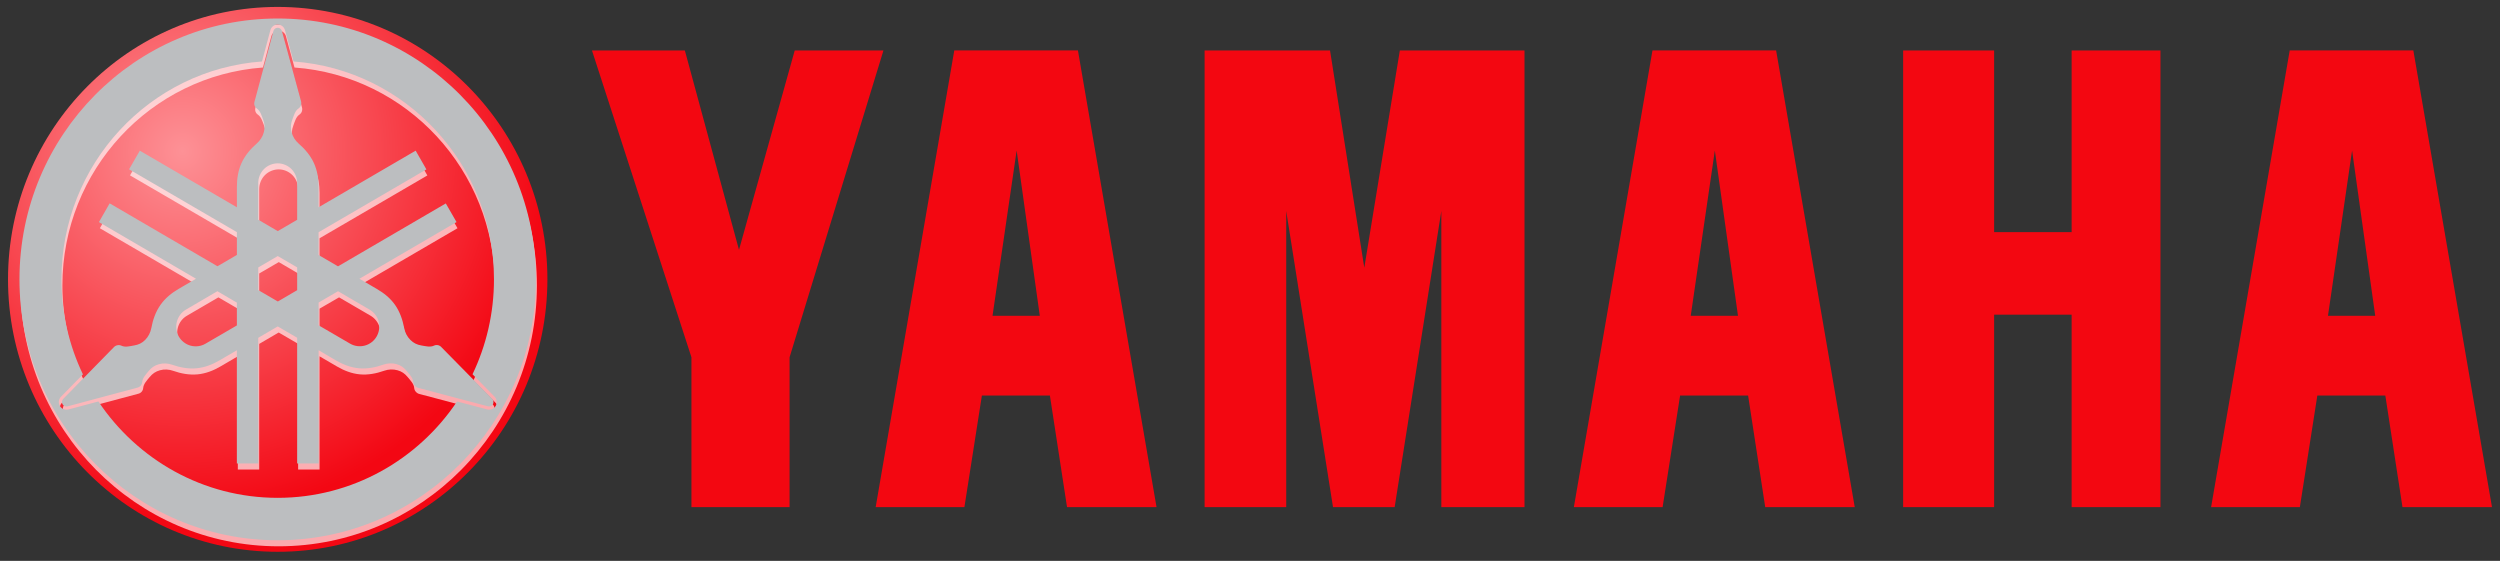 <svg width="156" height="35" viewBox="0 0 156 35" fill="none" xmlns="http://www.w3.org/2000/svg">
<rect x="0" y="0" width="156" height="35" fill="#333333" stroke="none"/>
<g clip-path="url(#clip0_1425_302)">
<path d="M17.329 0.432C8.039 0.432 0.5 8.048 0.5 17.432C0.5 26.816 8.039 34.432 17.329 34.432C26.619 34.432 34.158 26.816 34.158 17.432C34.158 8.048 26.619 0.432 17.329 0.432Z" fill="url(#paint0_radial_1425_302)"/>
<path opacity="0.66" d="M17.386 1.532C8.492 1.532 1.274 8.823 1.274 17.808C1.274 26.793 8.492 34.089 17.386 34.089C26.28 34.089 33.503 26.793 33.503 17.808C33.503 8.823 26.28 1.532 17.386 1.532ZM17.391 1.91C17.485 1.91 17.581 1.94 17.656 1.995C17.74 2.054 17.8 2.138 17.834 2.233V2.238L17.838 2.243L18.376 4.213C25.363 4.725 30.883 10.619 30.883 17.808C30.883 19.93 30.401 21.941 29.544 23.733L30.927 25.14L30.933 25.146L30.938 25.15C31.006 25.231 31.043 25.325 31.051 25.419C31.059 25.515 31.041 25.616 30.991 25.702C30.943 25.788 30.869 25.856 30.779 25.896C30.688 25.939 30.589 25.949 30.494 25.931H30.479L28.579 25.429C26.151 29.056 22.041 31.443 17.386 31.443C12.731 31.443 8.624 29.056 6.198 25.429L4.303 25.936H4.288C4.181 25.956 4.084 25.934 4.002 25.896C3.913 25.856 3.839 25.788 3.791 25.702C3.744 25.621 3.722 25.52 3.732 25.425C3.741 25.329 3.776 25.237 3.845 25.155L3.85 25.15L3.855 25.146L5.234 23.738C4.375 21.945 3.894 19.933 3.894 17.808C3.894 10.618 9.415 4.721 16.406 4.213L16.934 2.249L16.939 2.238V2.233C16.972 2.137 17.034 2.054 17.116 1.995C17.201 1.934 17.297 1.91 17.391 1.91ZM17.391 2.109C17.334 2.109 17.275 2.125 17.228 2.159C17.18 2.194 17.145 2.242 17.125 2.299L15.953 6.676C15.923 6.761 15.91 6.864 15.938 6.949C15.966 7.035 16.017 7.103 16.091 7.154C16.301 7.3 16.381 7.576 16.48 7.845C16.578 8.113 16.595 8.344 16.524 8.621C16.453 8.898 16.296 9.151 16.08 9.337C15.694 9.672 15.347 10.076 15.13 10.551C14.914 11.026 14.84 11.534 14.84 12.048V13.311L8.783 9.78L8.113 10.943L14.84 14.863V16.286L13.629 16.992L6.902 13.067L6.232 14.242L12.289 17.773L11.205 18.406C10.765 18.661 10.371 18.983 10.073 19.41C9.774 19.837 9.595 20.343 9.502 20.847C9.449 21.129 9.315 21.393 9.112 21.593C8.91 21.794 8.702 21.889 8.422 21.936C8.144 21.983 7.871 22.062 7.64 21.952C7.56 21.914 7.472 21.902 7.385 21.921C7.298 21.939 7.211 21.988 7.153 22.055L3.997 25.284C3.959 25.327 3.933 25.386 3.928 25.443C3.922 25.501 3.934 25.552 3.962 25.602C3.991 25.652 4.033 25.698 4.085 25.722C4.138 25.746 4.196 25.753 4.252 25.742L8.595 24.578C8.683 24.562 8.772 24.52 8.831 24.453C8.891 24.387 8.928 24.304 8.935 24.215C8.956 23.957 9.154 23.755 9.334 23.534C9.515 23.314 9.707 23.182 9.979 23.105C10.252 23.029 10.544 23.046 10.812 23.141C11.292 23.311 11.813 23.408 12.328 23.36C12.844 23.311 13.316 23.124 13.756 22.867L14.84 22.234V29.299H16.175V21.459L17.391 20.748L18.603 21.454V29.299H19.941V22.234L21.025 22.867C21.465 23.123 21.938 23.311 22.453 23.36C22.969 23.408 23.49 23.305 23.97 23.135C24.237 23.04 24.534 23.029 24.806 23.105C25.079 23.182 25.261 23.314 25.441 23.533C25.622 23.753 25.825 23.952 25.845 24.209C25.852 24.298 25.889 24.381 25.949 24.448C26.008 24.515 26.093 24.571 26.18 24.587L30.528 25.737C30.584 25.748 30.643 25.741 30.695 25.717C30.748 25.693 30.789 25.652 30.818 25.603C30.846 25.553 30.858 25.495 30.852 25.438C30.847 25.381 30.826 25.323 30.788 25.278L27.621 22.061C27.564 21.993 27.481 21.935 27.395 21.917C27.308 21.898 27.219 21.907 27.139 21.947C26.908 22.057 26.636 21.983 26.357 21.936C26.077 21.889 25.869 21.789 25.667 21.589C25.464 21.387 25.33 21.123 25.278 20.843C25.184 20.336 25.011 19.831 24.712 19.405C24.412 18.977 24.01 18.662 23.569 18.405L22.491 17.773L28.548 14.242L27.878 13.073L21.152 16.997L19.94 16.291V14.869L26.667 10.948L25.997 9.78L19.94 13.312V12.048C19.94 11.534 19.861 11.026 19.646 10.551C19.429 10.076 19.081 9.672 18.695 9.337C18.48 9.151 18.323 8.898 18.252 8.621C18.181 8.344 18.202 8.113 18.3 7.845C18.4 7.577 18.469 7.3 18.68 7.154C18.753 7.102 18.81 7.035 18.837 6.95C18.865 6.864 18.867 6.761 18.837 6.676L17.646 2.299C17.627 2.244 17.594 2.193 17.547 2.159C17.502 2.125 17.448 2.109 17.391 2.109ZM17.391 10.57C17.708 10.57 18.023 10.702 18.248 10.929C18.473 11.156 18.603 11.474 18.603 11.794V14.093L17.391 14.799L16.175 14.087V11.794C16.175 11.474 16.305 11.156 16.529 10.929C16.754 10.701 17.073 10.57 17.391 10.57ZM17.396 16.355L18.603 17.062V18.484L17.396 19.191L16.175 18.479V17.066L17.396 16.355ZM13.629 18.555L14.84 19.261V20.683L12.876 21.827C12.601 21.988 12.262 22.03 11.955 21.947C11.647 21.863 11.376 21.652 11.216 21.375C11.058 21.098 11.016 20.755 11.098 20.445C11.181 20.133 11.384 19.863 11.66 19.704L13.629 18.555ZM21.158 18.555L23.122 19.699C23.397 19.859 23.606 20.129 23.689 20.44C23.772 20.75 23.725 21.096 23.566 21.375C23.407 21.652 23.134 21.858 22.827 21.941C22.52 22.024 22.186 21.982 21.911 21.822L19.941 20.673V19.26L21.158 18.555Z" fill="white"/>
<path d="M17.327 1.155C8.433 1.155 1.215 8.445 1.215 17.43C1.215 26.416 8.433 33.712 17.327 33.712C26.222 33.712 33.444 26.416 33.444 17.43C33.444 8.445 26.222 1.155 17.327 1.155ZM17.332 1.533C17.425 1.533 17.522 1.562 17.597 1.617C17.68 1.676 17.741 1.76 17.774 1.856V1.861L17.779 1.867L18.316 3.836C25.304 4.348 30.824 10.242 30.824 17.43C30.824 19.552 30.342 21.562 29.485 23.355L30.869 24.763L30.873 24.768L30.879 24.773C30.947 24.853 30.983 24.947 30.991 25.041C31.001 25.137 30.982 25.238 30.933 25.324C30.884 25.41 30.81 25.478 30.721 25.518C30.632 25.56 30.532 25.572 30.436 25.553H30.421L28.52 25.051C26.093 28.678 21.982 31.065 17.328 31.065C12.672 31.065 8.565 28.678 6.139 25.051L4.244 25.558H4.229C4.122 25.578 4.025 25.556 3.943 25.518C3.853 25.476 3.779 25.408 3.732 25.324C3.685 25.244 3.663 25.142 3.673 25.047C3.681 24.952 3.717 24.859 3.786 24.777L3.791 24.773L3.796 24.768L5.175 23.36C4.316 21.567 3.835 19.554 3.835 17.43C3.835 10.239 9.357 4.343 16.349 3.836L16.875 1.871L16.88 1.86V1.856C16.913 1.76 16.974 1.676 17.057 1.617C17.142 1.556 17.238 1.533 17.332 1.533ZM17.332 1.731C17.274 1.731 17.216 1.748 17.169 1.781C17.121 1.816 17.085 1.864 17.066 1.921L15.894 6.298C15.864 6.383 15.852 6.482 15.879 6.567C15.907 6.652 15.959 6.725 16.032 6.775C16.242 6.922 16.321 7.198 16.421 7.467C16.52 7.735 16.536 7.966 16.465 8.243C16.395 8.52 16.232 8.773 16.017 8.959C15.631 9.293 15.288 9.698 15.072 10.172C14.855 10.648 14.782 11.156 14.782 11.67V12.934L8.725 9.402L8.055 10.565L14.782 14.485V15.907L13.57 16.614L6.843 12.689L6.173 13.858L12.23 17.394L11.147 18.026C10.706 18.283 10.308 18.604 10.009 19.031C9.709 19.457 9.536 19.963 9.443 20.469C9.39 20.749 9.256 21.014 9.054 21.215C8.851 21.415 8.644 21.51 8.364 21.557C8.085 21.605 7.812 21.683 7.581 21.572C7.502 21.534 7.411 21.523 7.325 21.543C7.238 21.561 7.151 21.608 7.093 21.677L3.932 24.905C3.895 24.949 3.873 25.007 3.868 25.064C3.862 25.122 3.874 25.173 3.902 25.224C3.931 25.274 3.974 25.314 4.025 25.339C4.077 25.363 4.137 25.373 4.193 25.363L8.536 24.199C8.623 24.183 8.713 24.142 8.772 24.075C8.831 24.007 8.868 23.925 8.876 23.836C8.896 23.578 9.094 23.375 9.274 23.155C9.455 22.933 9.646 22.803 9.92 22.727C10.193 22.65 10.484 22.668 10.751 22.762C11.232 22.932 11.753 23.029 12.268 22.98C12.783 22.932 13.256 22.745 13.696 22.488L14.78 21.856V28.919H16.114V21.08L17.331 20.369L18.542 21.075V28.919H19.882V21.856L20.96 22.488C21.401 22.744 21.877 22.932 22.392 22.98C22.908 23.029 23.429 22.927 23.91 22.756C24.177 22.662 24.473 22.645 24.746 22.722C25.019 22.799 25.201 22.933 25.382 23.154C25.561 23.375 25.765 23.574 25.785 23.831C25.792 23.92 25.829 24.003 25.889 24.07C25.948 24.137 26.033 24.192 26.12 24.209L30.468 25.359C30.524 25.369 30.584 25.363 30.636 25.339C30.688 25.314 30.731 25.274 30.759 25.224C30.787 25.174 30.798 25.118 30.793 25.06C30.787 25.002 30.766 24.944 30.729 24.9L27.562 21.682C27.505 21.614 27.422 21.556 27.336 21.539C27.249 21.52 27.16 21.529 27.08 21.568C26.849 21.679 26.576 21.605 26.297 21.558C26.017 21.51 25.81 21.41 25.608 21.21C25.405 21.009 25.271 20.745 25.219 20.465C25.125 19.958 24.951 19.452 24.652 19.027C24.353 18.599 23.951 18.284 23.51 18.027L22.427 17.394L28.488 13.858L27.818 12.694L21.092 16.619L19.88 15.912V14.49L26.607 10.57L25.937 9.401L19.881 12.933V11.669C19.881 11.155 19.802 10.647 19.586 10.172C19.369 9.697 19.021 9.293 18.635 8.958C18.419 8.772 18.263 8.52 18.192 8.242C18.121 7.965 18.142 7.735 18.241 7.466C18.34 7.198 18.41 6.921 18.62 6.775C18.694 6.724 18.75 6.651 18.778 6.566C18.806 6.481 18.808 6.382 18.778 6.298L17.587 1.92C17.567 1.866 17.53 1.814 17.483 1.78C17.439 1.748 17.386 1.731 17.332 1.731ZM17.332 10.193C17.65 10.193 17.963 10.324 18.189 10.551C18.414 10.779 18.543 11.096 18.543 11.417V13.715L17.332 14.421L16.115 13.71V11.416C16.115 11.095 16.245 10.779 16.47 10.551C16.695 10.323 17.014 10.193 17.332 10.193ZM17.332 15.978L18.543 16.684V18.107L17.337 18.813L16.116 18.102V16.689L17.332 15.978ZM13.565 18.172L14.781 18.884V20.306L12.816 21.45C12.541 21.611 12.203 21.652 11.895 21.57C11.587 21.486 11.315 21.276 11.156 20.998C10.997 20.72 10.956 20.377 11.038 20.068C11.12 19.756 11.324 19.482 11.6 19.322L13.565 18.172ZM21.094 18.172L23.064 19.322C23.339 19.482 23.547 19.751 23.63 20.062C23.713 20.373 23.661 20.72 23.502 20.997C23.343 21.275 23.075 21.481 22.767 21.564C22.461 21.647 22.122 21.605 21.847 21.444L19.882 20.3V18.878L21.094 18.172Z" fill="url(#paint1_radial_1425_302)"/>
<path d="M36.939 3.149L43.146 22.294V31.645H49.27V22.294L55.127 3.149H49.591L46.113 15.59L42.735 3.149H36.939ZM75.167 3.149V31.645H80.26V13.165L83.18 31.646H87.026L89.939 13.165V31.646H95.129V3.149H87.35L85.132 16.705L82.994 3.149L75.167 3.149ZM118.756 3.149V31.645H124.434V19.635H129.27V31.646H134.813V3.149H129.27V14.486H124.434V3.149H118.756ZM142.879 3.143L137.973 31.645H143.511L144.602 24.682H148.845L149.915 31.645H155.5L150.592 3.143H142.879ZM146.77 9.393L148.214 19.704H145.266L146.77 9.393ZM103.115 3.143L98.209 31.645H103.746L104.838 24.682H109.082L110.15 31.645H115.736L110.829 3.143H103.115ZM107.006 9.393L108.45 19.704H105.502L107.006 9.393ZM59.548 3.143L54.642 31.645H60.179L61.27 24.682H65.514L66.583 31.645H72.168L67.262 3.143H59.548ZM63.439 9.393L64.883 19.704H61.934L63.439 9.393Z" fill="#F30711"/>
</g>
<defs>
<radialGradient id="paint0_radial_1425_302" cx="0" cy="0" r="1" gradientUnits="userSpaceOnUse" gradientTransform="translate(11.401 9.42) scale(22.678 22.908)">
<stop stop-color="#FD9196"/>
<stop offset="1" stop-color="#F30713"/>
</radialGradient>
<radialGradient id="paint1_radial_1425_302" cx="0" cy="0" r="1" gradientUnits="userSpaceOnUse" gradientTransform="translate(-481.485 14.873) rotate(-45.289) scale(39.725 36.001)">
<stop offset="0.048" stop-color="#E4EBEE"/>
<stop offset="0.272" stop-color="#F5F8F9"/>
<stop offset="0.467" stop-color="white"/>
<stop offset="0.752" stop-color="#BFC1C3"/>
<stop offset="0.867" stop-color="#DCE0E6"/>
<stop offset="0.905" stop-color="#E2E6ED"/>
<stop offset="1" stop-color="#BCBEC0"/>
</radialGradient>
<clipPath id="clip0_1425_302">
<rect width="155" height="34" fill="white" transform="translate(0.5 0.432)"/>
</clipPath>
</defs>
</svg>
